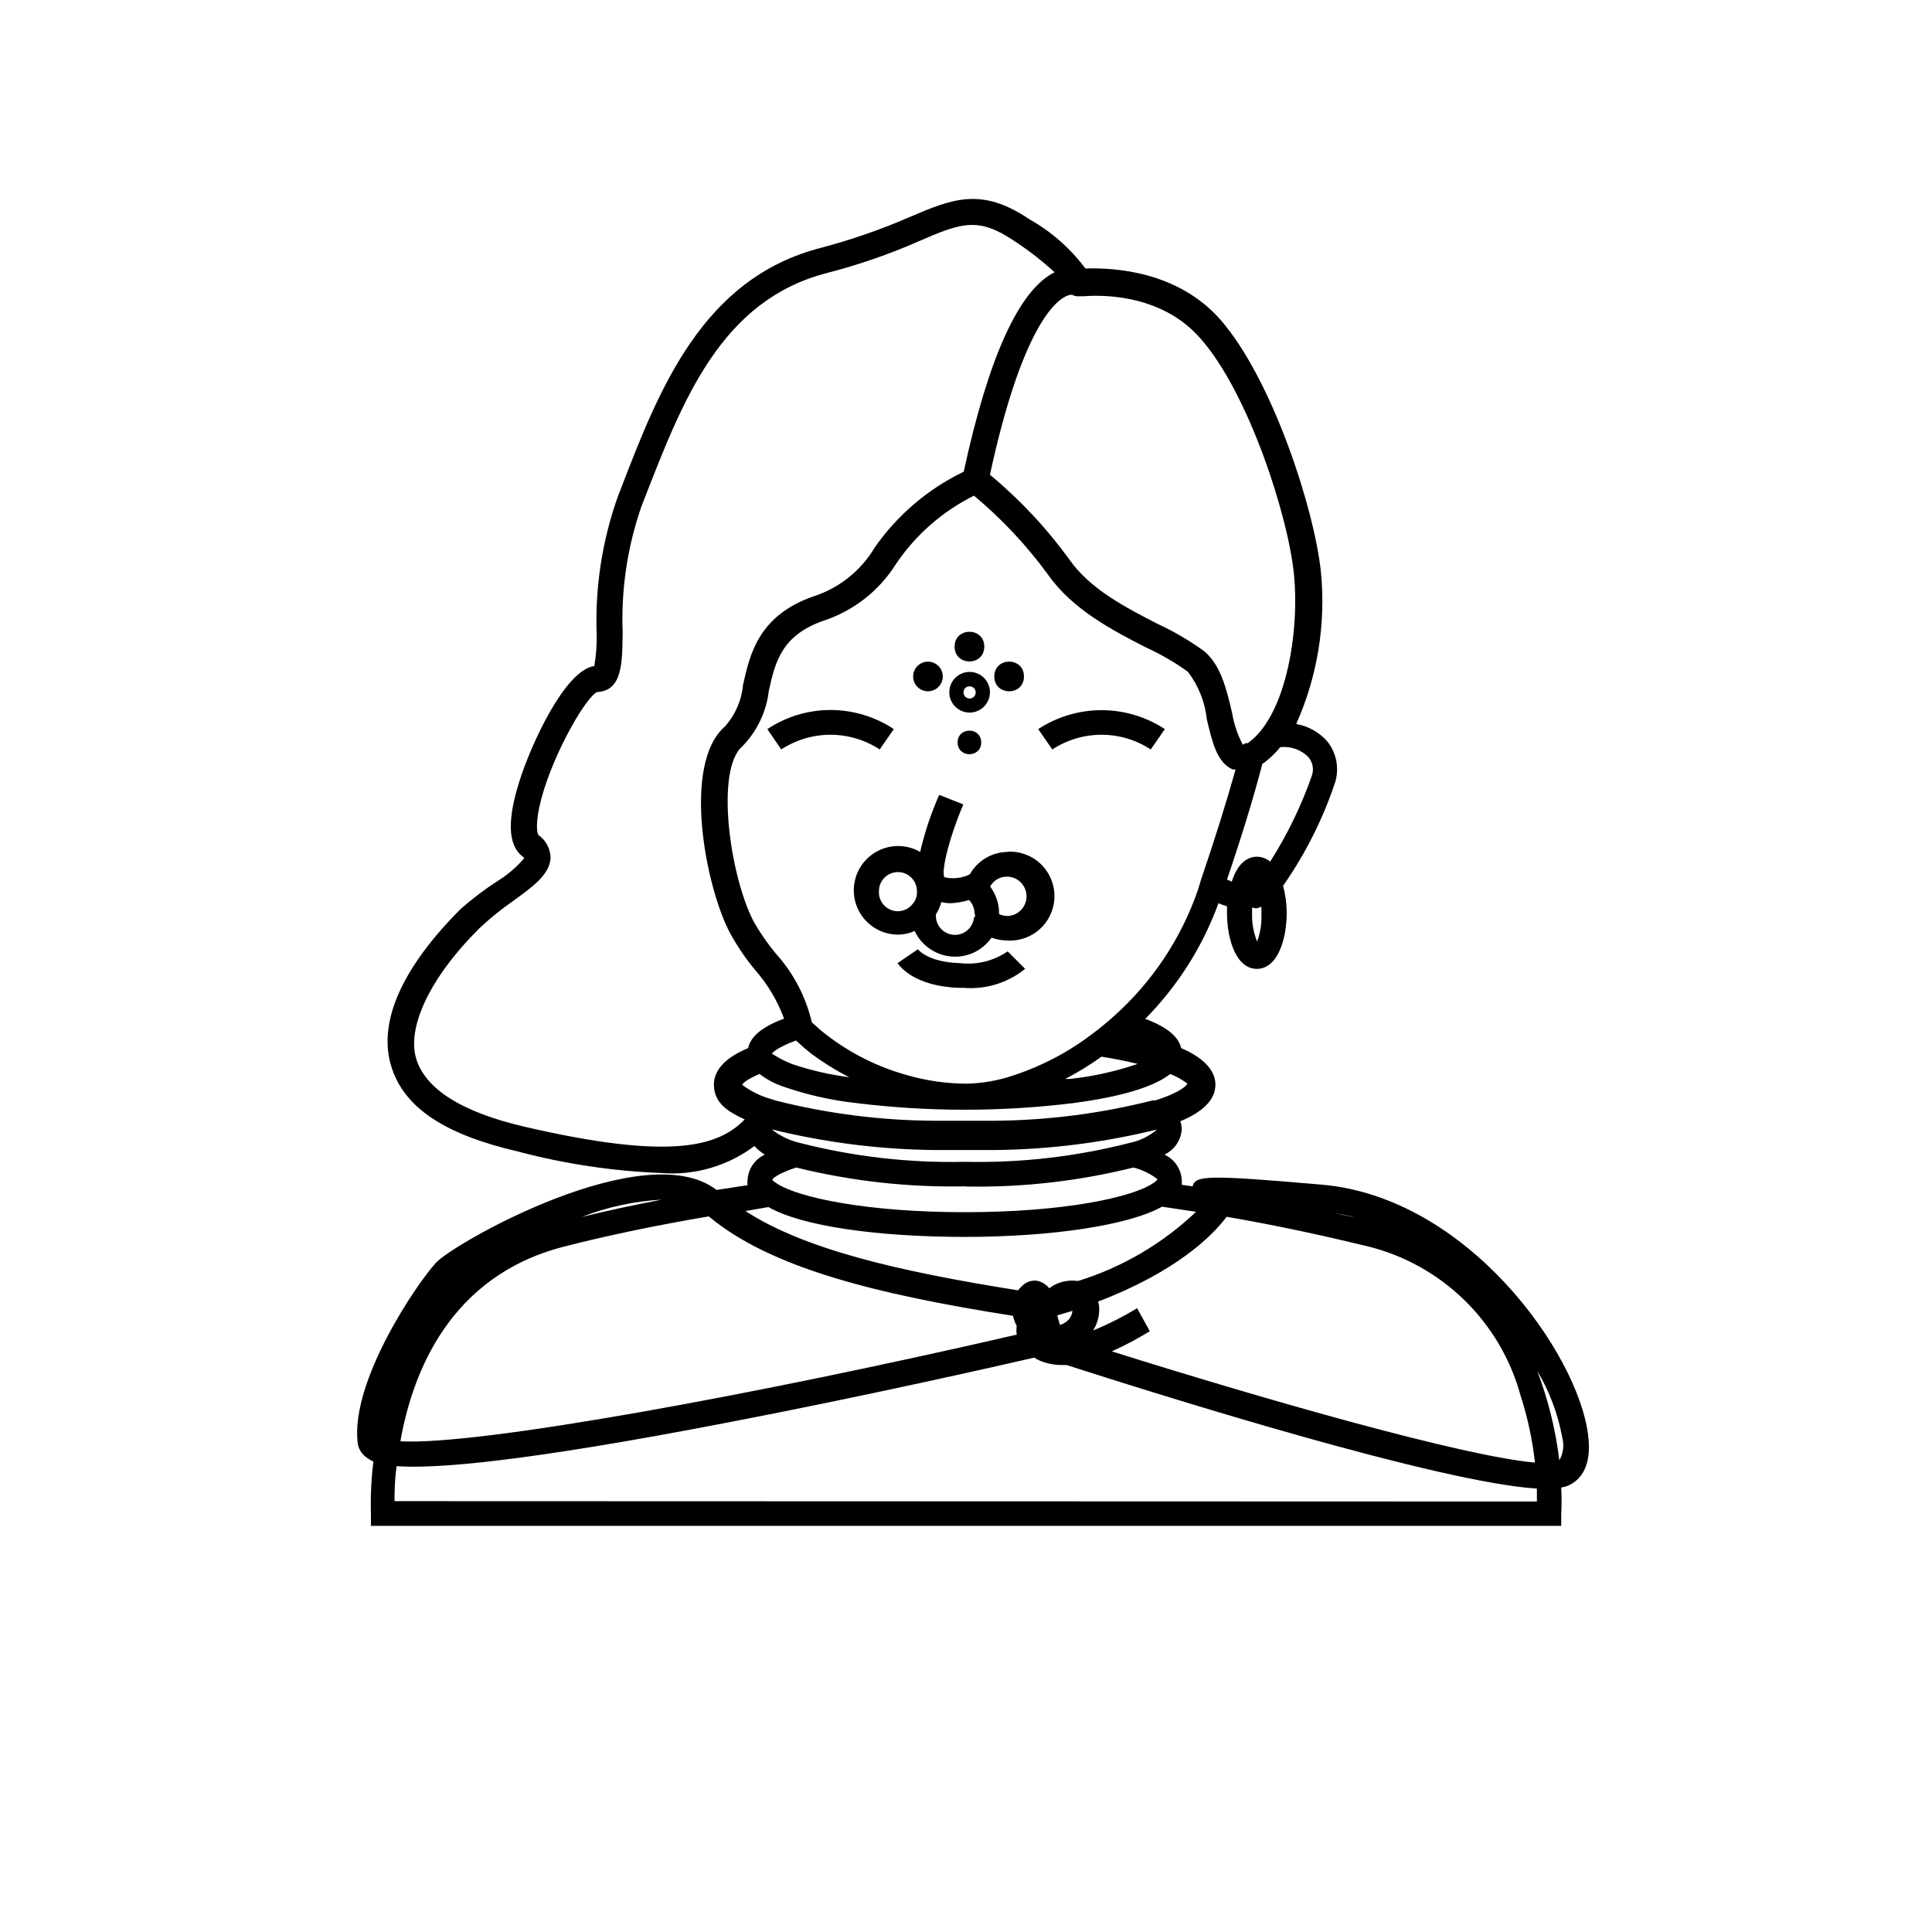 <?xml version="1.0" encoding="UTF-8"?>
<!-- Uploaded to: ICON Repo, www.iconrepo.com, Generator: ICON Repo Mixer Tools -->
<svg fill="#000000" width="800px" height="800px" version="1.1" viewBox="144 144 512 512" xmlns="http://www.w3.org/2000/svg">
 <g>
  <path d="m380.86 337.22c-4.965-3.301-10.793-5.066-16.754-5.066-5.961 0-11.789 1.766-16.75 5.066l3.68 5.391h-0.004c3.879-2.535 8.414-3.891 13.051-3.891 4.633 0 9.168 1.355 13.047 3.891z"/>
  <path d="m419.14 337.22 3.727 5.391c3.879-2.535 8.414-3.891 13.051-3.891 4.633 0 9.168 1.355 13.047 3.891l3.727-5.391c-4.981-3.273-10.812-5.019-16.773-5.019-5.965 0-11.797 1.746-16.777 5.019z"/>
  <path d="m398.39 399.24c-8.465-0.25-11.035-3.527-11.133-3.68l-5.391 3.68c0.402 0.656 4.383 6.195 16.375 6.551h1.109-0.004c5.887 0.484 11.734-1.32 16.324-5.039l-4.637-4.637v0.004c-3.695 2.543-8.191 3.652-12.645 3.121z"/>
  <path d="m411.08 369.77c-4.184 0.027-8.031 2.297-10.074 5.945-2.098 1.027-4.484 1.293-6.754 0.754-0.855-1.914 1.461-10.934 5.039-19.297l-6.398-2.516c-2.156 4.867-3.844 9.926-5.039 15.113-3.156-1.816-6.981-2.062-10.348-0.664-3.363 1.395-5.891 4.273-6.836 7.793-0.949 3.519-0.207 7.277 2.004 10.172 2.211 2.898 5.644 4.602 9.285 4.617 1.531-0.008 3.039-0.332 4.434-0.961 1.941 4.125 6.074 6.769 10.633 6.805 3.875 0.035 7.516-1.852 9.723-5.039 1.324 0.477 2.723 0.734 4.129 0.754 3.254 0.215 6.453-0.93 8.832-3.16 2.379-2.227 3.731-5.344 3.731-8.602 0-3.262-1.352-6.375-3.731-8.605-2.379-2.227-5.578-3.371-8.832-3.16zm-34.16 10.379h0.004c0-2.781 2.254-5.039 5.035-5.039 1.336 0 2.617 0.531 3.562 1.477 0.945 0.945 1.477 2.227 1.477 3.562v0.555c-0.039 1.039-0.43 2.035-1.109 2.82-0.961 1.25-2.453 1.977-4.027 1.965-1.375-0.023-2.676-0.609-3.609-1.617-0.934-1.008-1.414-2.352-1.328-3.723zm25.191 6.953c-0.223 2.781-2.656 4.856-5.441 4.633-2.781-0.223-4.856-2.656-4.633-5.441 0.641-0.988 1.117-2.078 1.41-3.223 0.762 0.176 1.535 0.277 2.316 0.301 1.711-0.07 3.402-0.355 5.039-0.855 0.918 0.926 1.441 2.172 1.461 3.477 0.203 0.453 0.102 0.906 0.102 1.109zm8.715-0.352h0.004c-0.715-0.039-1.418-0.207-2.066-0.504v-0.254c-0.004-2.547-0.836-5.019-2.367-7.055 0.883-1.617 2.586-2.625 4.434-2.617 2.879 0 5.211 2.332 5.211 5.215 0 2.879-2.332 5.215-5.211 5.215z"/>
  <path d="m494.21 457.94c-30.23-2.621-33.453-2.469-34.16 0.453l-2.871-0.402c0.043-0.438 0.043-0.875 0-1.312-0.176-2.906-1.938-5.481-4.582-6.699 2.629-1.238 4.383-3.801 4.582-6.699 0-0.727-0.137-1.441-0.402-2.117 6.246-2.621 9.32-5.844 9.32-9.723 0-5.039-5.492-8.16-9.07-9.672-0.707-3.074-3.828-5.644-9.523-7.758l0.004-0.004c8.59-8.699 15.207-19.145 19.398-30.633 0.738 0.309 1.496 0.578 2.266 0.809v1.715c0 7.152 2.469 14.863 7.91 14.863 5.441 0 7.91-7.707 7.91-14.863v-0.004c-0.008-2.414-0.332-4.82-0.957-7.152 5.871-8.395 10.5-17.594 13.754-27.309 1.199-3.773 0.422-7.898-2.066-10.98-2.137-2.418-5.035-4.035-8.211-4.586 5.641-12.637 7.898-26.527 6.547-40.305-1.711-16.473-12.797-50.984-26.648-66.855-11.285-12.797-27.961-13.805-35.77-13.551h-0.004c-3.957-5.316-8.988-9.746-14.762-13-12.848-8.715-20.555-5.441-31.992-0.555-7.547 3.266-15.324 5.961-23.273 8.062-31.641 8.113-43.023 37.785-53.102 63.934l-0.754 1.965h-0.004c-4.125 11.582-6.039 23.836-5.641 36.121 0.098 2.953-0.105 5.906-0.605 8.816-7.859 1.109-16.828 21.008-19.75 30.23-3.375 10.48-3.176 17.078 0.605 20.152l0.605 0.504c-1.992 2.348-4.34 4.367-6.953 5.996-3.492 2.25-6.809 4.762-9.926 7.504-15.418 15.418-21.816 29.676-18.539 41.211 3.273 11.539 14.461 18.59 33.754 23.074v0.004c12.449 3.289 25.223 5.199 38.09 5.691 8.773 0.672 17.492-1.871 24.535-7.152 0.801 0.891 1.734 1.656 2.769 2.266-2.644 1.219-4.406 3.793-4.586 6.699-0.047 0.469-0.047 0.941 0 1.41l-8.211 1.258c-18.941-14.559-69.477 13.957-74.414 19.348-4.938 5.394-22.57 31.188-20.703 47.613 0.18 1.617 1.066 3.07 2.418 3.981 0.539 0.414 1.133 0.754 1.762 1.008-0.574 4.644-0.793 9.324-0.656 14.004v3.074h315.44v-3.074c0.117-2.367 0.117-4.738 0-7.102 0.461-0.066 0.914-0.168 1.359-0.305 2.719-1.008 7.055-4.082 5.742-13.754-2.719-21.461-31.789-62.875-70.633-66.199zm-200.72 16.422c11.738-3.023 24.738-5.691 38.34-8.012 16.273 13.602 44.082 20.605 80.609 26.348v0.004c0.23 0.941 0.57 1.855 1.008 2.723-0.125 0.75-0.125 1.516 0 2.266-69.172 15.969-142.68 29.422-163.34 28.262 3.227-18.285 13.152-43.879 43.379-51.59zm54.16-10.48c8.715 5.039 28.816 7.91 52.043 7.91 23.227 0 43.578-3.125 52.246-8.012l9.02 1.359v0.004c-8.875 8.445-19.586 14.723-31.289 18.34-2.688-0.418-5.434 0.273-7.606 1.914-0.789-0.988-1.891-1.684-3.125-1.965-1.203-0.191-2.434 0.098-3.426 0.805-0.645 0.492-1.219 1.07-1.711 1.715-31.738-5.039-56.527-10.832-72.246-21.008zm1.008-20.555c14.02 3.449 28.387 5.273 42.824 5.441h16.426c14.402-0.168 28.734-1.996 42.723-5.441-2.055 1.758-4.512 2.973-7.156 3.527-14.293 3.676-29.023 5.371-43.781 5.039-14.77 0.336-29.52-1.359-43.832-5.039-2.641-0.621-5.113-1.809-7.254-3.477zm51.34 15.113v0.004c14.949 0.27 29.875-1.426 44.383-5.039 2.328 0.586 4.508 1.648 6.398 3.125-0.363 0.445-0.809 0.82-1.309 1.105-5.543 3.68-23.477 7.609-49.777 7.609-26.301 0-44.031-3.93-49.676-7.508-0.48-0.297-0.934-0.637-1.359-1.008 0-0.402 1.562-1.762 6.348-3.324 14.711 3.633 29.84 5.309 44.992 4.988zm28.215 32.949-0.004 0.004c-0.074 0.859-0.43 1.676-1.008 2.316-0.617 0.688-1.422 1.18-2.316 1.41l-0.707-2.519zm17.125-0.703c-3.719 2.266-7.609 4.234-11.637 5.894 1.223-1.953 1.773-4.254 1.562-6.551-0.055-0.375-0.141-0.746-0.254-1.105 20.605-7.859 30.23-17.332 34.059-22.469 13.199 2.266 25.844 5.039 37.281 7.809 9.684 2.371 18.551 7.285 25.691 14.242 7.141 6.953 12.293 15.691 14.918 25.305 1.867 5.785 3.152 11.742 3.828 17.785-18.793-1.613-71.289-16.625-112.15-29.473 3.473-1.555 6.84-3.34 10.078-5.34zm60.457-23.477-8.059-1.715c2.731 0.43 5.426 1.07 8.059 1.918zm-55.922-31.691c-13.766 3.523-27.91 5.367-42.117 5.492h-16.02-0.004c-14.203-0.066-28.348-1.859-42.117-5.34l-1.258-0.402c-2.769-0.77-5.367-2.051-7.66-3.777 0-0.25 1.059-1.41 4.586-2.871v-0.004c1.934 1.469 4.094 2.609 6.398 3.379 6.234 2.156 12.688 3.609 19.246 4.332 19.105 2.352 38.43 2.352 57.535 0 12.898-1.715 21.41-4.332 25.645-7.707v-0.004c1.641 0.637 3.184 1.5 4.582 2.57-0.25 0.453-1.812 2.367-8.867 4.535zm-94.918-15.77c1.359 1.258 2.719 2.469 4.031 3.477 3.176 2.363 6.547 4.453 10.078 6.25-5.144-0.656-10.207-1.82-15.117-3.477-1.883-0.746-3.688-1.672-5.391-2.773 0 0 1.059-1.559 6.398-3.477zm80.961 4.281c3.477 0.555 6.699 1.211 9.574 1.914v0.004c-5.812 1.988-11.828 3.324-17.934 3.981h-1.262c3.344-1.73 6.562-3.703 9.625-5.894zm25.547-44.18c-4.434 12.848-12.082 24.348-22.219 33.402-1.812 1.613-3.578 3.125-5.492 4.535v-0.004c-6.312 4.863-13.398 8.625-20.957 11.137-4.117 1.434-8.438 2.199-12.797 2.266-5.234-0.035-10.438-0.781-15.469-2.215-7.801-2.144-15.109-5.789-21.512-10.73-1.258-0.957-2.57-2.117-3.879-3.324v-0.004c-1.586-6.769-4.863-13.027-9.523-18.188-2.234-2.688-4.223-5.57-5.945-8.613-6.398-12.496-10.078-40.305-2.922-46.352 3.898-3.992 6.363-9.168 7.004-14.711 1.664-7.457 3.273-14.559 14.309-18.488 8.043-2.602 14.91-7.953 19.395-15.117 5.207-7.711 12.324-13.941 20.656-18.086 7.383 6.156 13.98 13.195 19.648 20.961 6.551 9.32 17.281 14.812 25.895 19.246l0.004-0.004c3.906 1.789 7.637 3.949 11.133 6.449 2.809 3.676 4.551 8.051 5.039 12.648 1.461 6.144 2.719 11.488 6.852 13.25h0.754c-2.367 8.465-5.289 17.887-9.168 29.27zm15.719 13.754c-0.977-2.379-1.441-4.938-1.363-7.508v-1.359c0-0.453 0.707 0 1.059 0 0.488-0.098 0.961-0.25 1.41-0.453v1.965c0.113 2.434-0.266 4.867-1.105 7.152zm14.457-43.984c-2.793 7.973-6.496 15.598-11.031 22.723-0.977-0.824-2.203-1.285-3.477-1.309-3.023 0-5.34 2.367-6.699 6.602l-1.258-0.555c4.031-11.891 7.055-21.766 9.371-30.684h-0.004c0.234-0.105 0.457-0.242 0.656-0.406 1.504-1.168 2.875-2.5 4.078-3.977 2.731-0.312 5.453 0.633 7.406 2.566 1.215 1.379 1.582 3.312 0.957 5.039zm-29.473-115.88c12.746 14.41 23.375 47.41 24.789 62.875 1.211 12.949-1.258 30.934-8.262 40.305-1.012 1.422-2.234 2.68-3.629 3.727l-0.402 0.301h-0.555l-0.754 0.402-0.004 0.004c-1.375-2.621-2.324-5.445-2.82-8.363-1.41-6.098-3.023-12.949-7.559-16.523h0.004c-3.844-2.773-7.945-5.168-12.246-7.156-8.312-4.281-17.785-9.117-23.328-17.027h0.004c-6.051-8.344-13.125-15.895-21.059-22.473 8.012-36.98 16.473-45.344 19.801-47.105h-0.004c0.578-0.363 1.238-0.57 1.918-0.605 0.629 0.348 1.352 0.488 2.062 0.406h1.109c6.398-0.504 21.262 0.051 30.934 11.234zm-179.25 208.83c-16.676-3.879-26.348-10.078-28.668-18.188-2.316-8.113 3.426-21.059 16.777-34.359 2.758-2.598 5.707-4.988 8.816-7.156 5.441-3.93 9.773-7.055 10.078-11.488v0.004c-0.039-2.43-1.238-4.695-3.227-6.098-0.352-0.402-0.957-3.125 0.805-9.773 3.477-12.695 12.043-27.055 14.762-28.113 6.602-0.352 6.648-7.457 6.75-15.668h0.004c-0.457-11.453 1.25-22.887 5.035-33.703l0.754-1.914c10.078-25.797 20.152-52.496 48.316-59.75l0.004-0.004c8.289-2.133 16.391-4.93 24.23-8.363 11.586-5.039 15.922-6.602 25.645 0 3.711 2.43 7.215 5.16 10.48 8.164-9.473 4.684-17.531 22.621-24.082 52.848-9.484 4.562-17.625 11.508-23.629 20.152-3.625 6.086-9.336 10.652-16.07 12.848-14.66 5.039-16.977 15.367-18.793 23.527-0.371 4.055-2.031 7.887-4.738 10.934-11.637 10.078-5.039 42.926 1.309 54.816l0.004-0.004c1.883 3.445 4.094 6.703 6.598 9.727 3.348 3.801 5.965 8.191 7.711 12.945-5.742 2.117-8.867 4.684-9.523 7.809-3.629 1.512-9.07 4.484-9.07 9.672s4.281 7.406 8.16 9.219c-6.848 7.059-19.191 11.035-58.438 1.918zm15.113 23.98c6.832-2.66 14.043-4.223 21.363-4.633-7.457 1.41-14.613 2.973-21.414 4.633zm-49.473 75.27c0-2.168 0-5.441 0.555-9.27 10.078 0.707 32.898-0.957 88.367-11.688 35.922-6.902 70.988-14.863 80.609-17.078 0.887 0.574 1.855 1.016 2.871 1.309 1.453 0.441 2.965 0.664 4.484 0.656h1.211c27.762 8.918 98.695 31.086 124.64 32.746v3.426zm308.68-10.832c-0.988-8.098-2.953-16.051-5.844-23.68 3.262 5.484 5.516 11.508 6.648 17.785 0.52 1.996 0.23 4.113-0.805 5.894z"/>
  <path d="m400.91 332.84c2.184 0.02 4.164-1.277 5.016-3.293 0.852-2.012 0.402-4.34-1.137-5.891-1.539-1.551-3.859-2.023-5.879-1.191-2.023 0.832-3.34 2.801-3.34 4.984 0 2.957 2.383 5.363 5.34 5.391zm0-6.953c0.66-0.02 1.266 0.367 1.527 0.973 0.262 0.605 0.129 1.312-0.34 1.781-0.465 0.465-1.172 0.602-1.777 0.34-0.609-0.262-0.992-0.871-0.973-1.531 0-0.414 0.164-0.812 0.457-1.105s0.691-0.457 1.105-0.457z"/>
  <path d="m404.84 315.36c0 5.238-7.859 5.238-7.859 0 0-5.242 7.859-5.242 7.859 0"/>
  <path d="m404.03 340.75c0 4.164-6.246 4.164-6.246 0s6.246-4.164 6.246 0"/>
  <path d="m415.36 323.27c0 5.238-7.859 5.238-7.859 0 0-5.242 7.859-5.242 7.859 0"/>
  <path d="m389.92 327.2c1.59 0 3.023-0.957 3.633-2.426 0.605-1.469 0.27-3.16-0.855-4.285-1.121-1.121-2.812-1.457-4.281-0.852-1.469 0.609-2.426 2.043-2.426 3.633 0 1.039 0.414 2.039 1.152 2.777 0.734 0.738 1.734 1.152 2.777 1.152z"/>
 </g>
</svg>